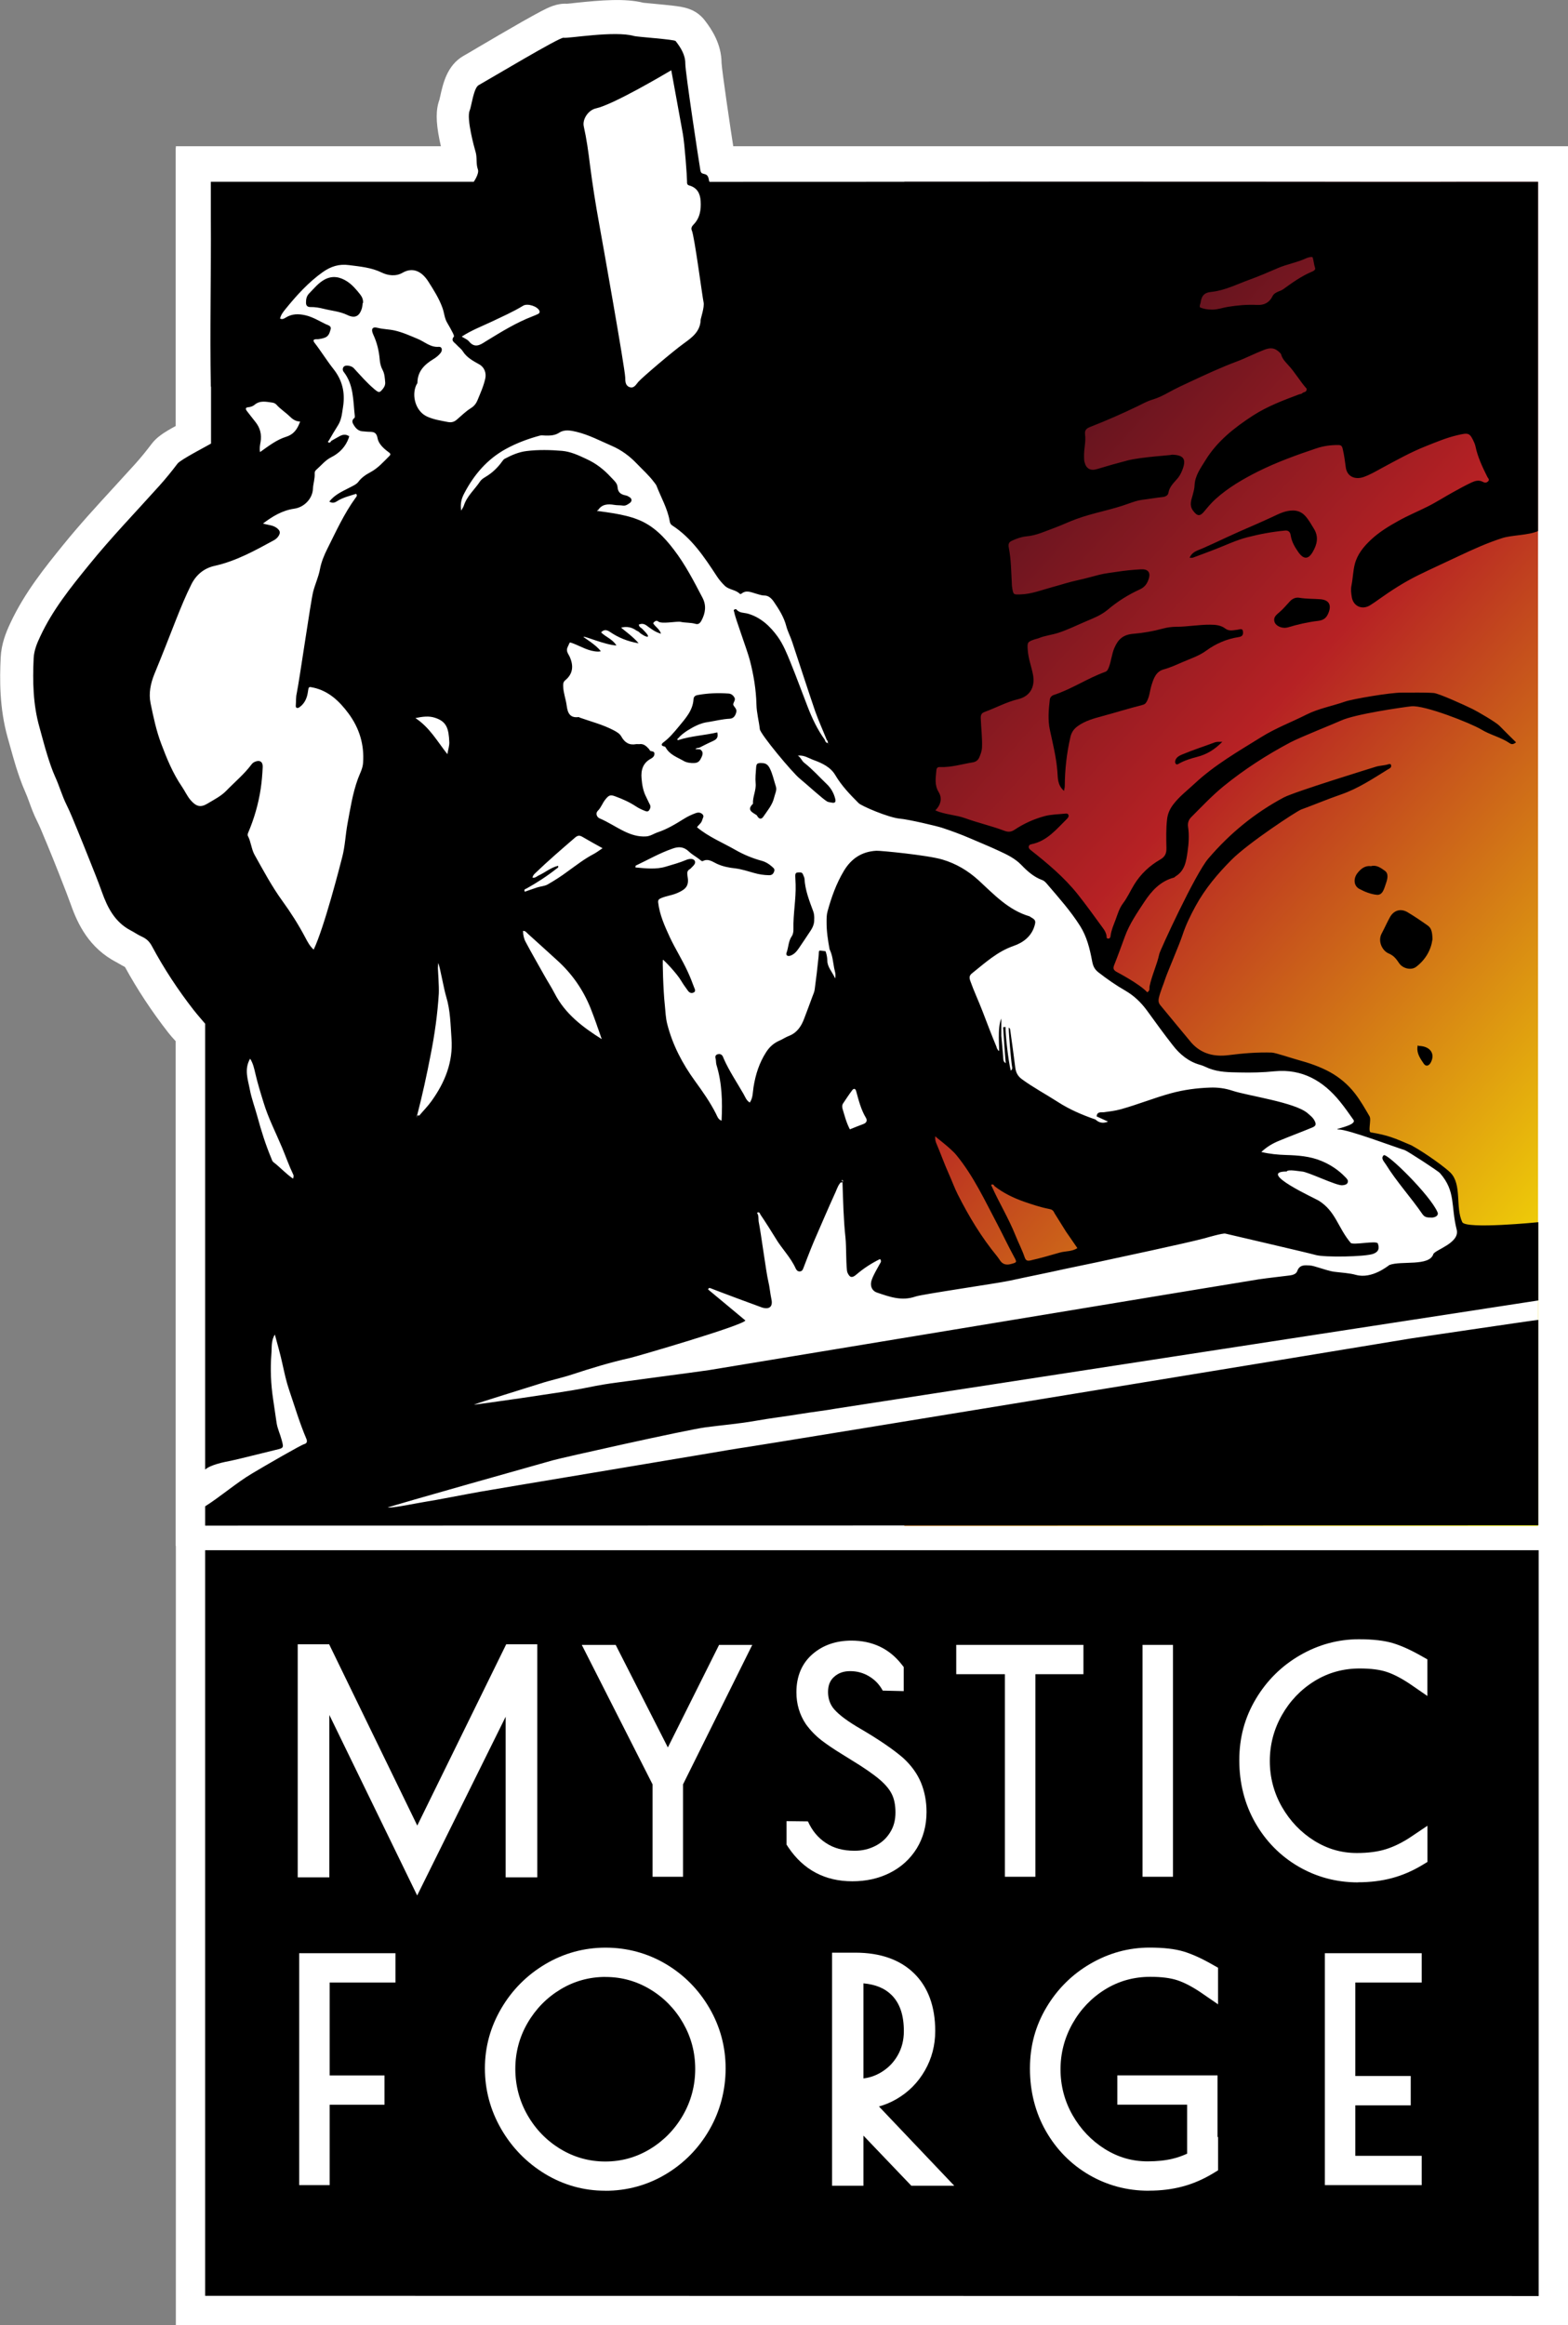 <svg width="201" height="298" viewBox="0 0 201 298" fill="none" xmlns="http://www.w3.org/2000/svg">
<rect x="0" y="0" width="201" height="298" fill="#808080" stroke="none"/>
<g clip-path="url(#clip0_426_610)">
<path d="M26.887 195.936V192.933C28.854 191.682 30.446 190.315 32.448 189.111C34.263 188.024 38.711 185.453 39.156 185.336C39.519 185.231 39.601 185.009 39.437 184.623C38.571 182.589 37.95 180.474 37.225 178.382C36.862 177.318 36.627 176.22 36.382 175.11C36.112 173.824 35.738 172.573 35.398 171.288C34.895 172.083 35.024 172.959 34.953 173.766C34.801 175.706 34.883 177.657 35.176 179.597C35.328 180.603 35.468 181.619 35.621 182.624M35.55 186.06C34.45 186.318 30.446 187.334 29.802 187.451C28.842 187.638 27.648 188.188 26.899 188.807V131.668C26.899 131.668 25.529 130.312 25.002 129.635C22.988 127.052 21.185 124.305 19.628 121.419C19.289 120.787 18.891 120.448 18.294 120.18C17.825 119.969 17.392 119.654 16.936 119.42C14.898 118.368 13.938 116.51 13.213 114.453C12.721 113.074 12.171 111.73 11.632 110.362C11.117 109.077 10.602 107.78 10.075 106.494C9.618 105.407 9.197 104.297 8.67 103.245C8.096 102.088 7.757 100.837 7.218 99.657C6.82 98.769 6.516 97.834 6.223 96.91C5.849 95.718 5.544 94.503 5.205 93.287C4.385 90.389 4.327 87.42 4.467 84.452C4.514 83.482 4.9 82.547 5.31 81.67C6.879 78.293 9.209 75.406 11.538 72.531C14.395 69.001 17.556 65.741 20.588 62.351C21.408 61.44 22.18 60.493 22.93 59.5C23.316 58.985 26.372 57.501 26.91 57.162V23.293H60.991C60.991 23.293 61.717 22.253 61.518 21.715C61.248 20.967 61.447 20.184 61.213 19.436C61.073 18.98 60.031 15.182 60.464 14.165C60.686 13.651 60.967 11.255 61.611 10.904C63.051 10.098 72.007 4.722 72.499 4.815C73.096 4.932 79.091 3.869 81.561 4.593C81.971 4.71 86.724 5.026 86.888 5.236C87.555 6.089 88.14 7.036 88.129 8.123C88.129 9.268 89.885 20.815 90.06 21.82C90.142 22.264 90.318 22.217 90.681 22.334C91.255 22.51 91.079 23.304 91.266 23.304" fill="white"/>
<path d="M22.52 198.157V133.433C22.157 133.048 21.806 132.65 21.549 132.311C19.465 129.635 17.603 126.818 16.023 123.931C15.73 123.78 15.473 123.628 15.25 123.499C15.121 123.417 14.993 123.347 14.922 123.312C11.422 121.501 9.958 118.415 9.08 115.926C8.717 114.921 8.319 113.892 7.898 112.829C7.781 112.548 7.675 112.268 7.57 111.987C7.008 110.573 6.516 109.334 6.036 108.189C5.943 107.967 5.849 107.745 5.755 107.523C5.416 106.693 5.1 105.921 4.749 105.22C4.315 104.355 4.011 103.526 3.742 102.778C3.566 102.298 3.402 101.854 3.227 101.469C2.723 100.335 2.348 99.19 2.044 98.243C1.775 97.378 1.541 96.513 1.307 95.683C1.189 95.286 1.084 94.9 0.979 94.515C-0.075 90.763 -0.052 87.058 0.089 84.253C0.171 82.535 0.756 81.063 1.33 79.847C3.156 75.932 5.79 72.683 8.12 69.808C10.193 67.249 12.417 64.829 14.571 62.48C15.473 61.487 16.409 60.47 17.322 59.465C18.048 58.658 18.751 57.794 19.43 56.894C20.062 56.064 20.905 55.468 22.532 54.591V18.969H56.566C56.484 18.63 56.414 18.267 56.332 17.893C55.863 15.556 55.863 14.048 56.332 12.774C56.355 12.681 56.379 12.517 56.414 12.412C56.788 10.706 57.303 8.357 59.446 7.141C59.739 6.978 60.488 6.545 61.343 6.031C62.911 5.108 65.065 3.845 66.892 2.805C67.934 2.209 68.742 1.777 69.35 1.449C70.299 0.959 71.352 0.409 72.687 0.479C72.933 0.468 73.401 0.409 73.799 0.363C77.031 0.024 80.145 -0.233 82.463 0.351C82.767 0.386 83.411 0.444 83.915 0.491C84.664 0.561 85.518 0.643 86.221 0.725C87.532 0.877 89.148 1.064 90.342 2.607C91.255 3.787 92.484 5.645 92.496 8.088C92.578 9.303 93.608 16.304 94.112 19.518C94.709 20.149 95.236 21.049 95.458 22.323C95.318 21.552 94.884 20.757 94.205 20.126C94.276 20.57 94.322 20.897 94.358 21.037C94.276 20.628 94.123 20.231 93.901 19.857C93.198 19.308 92.297 18.957 91.267 18.957V27.687C89.71 27.687 88.305 26.892 87.509 25.607C86.291 24.637 85.893 23.305 85.776 22.65C85.764 22.557 84.207 12.891 83.844 9.257C83.575 9.233 83.329 9.21 83.118 9.186C81.339 9.023 80.894 8.976 80.355 8.824C80.309 8.824 79.747 8.696 78.154 8.766C76.972 8.812 75.743 8.953 74.736 9.058C74.221 9.105 73.799 9.151 73.436 9.186C71.809 10.028 67.524 12.541 65.791 13.557C65.51 13.721 65.264 13.873 65.019 14.013C64.995 14.107 64.972 14.2 64.96 14.282C64.89 14.598 64.831 14.878 64.749 15.159C64.82 15.895 65.171 17.438 65.405 18.209C65.686 19.12 65.709 19.904 65.733 20.418V20.57C66.365 22.755 65.311 24.789 64.585 25.817L63.286 27.711H31.289V59.675L29.182 60.949C28.936 61.101 28.632 61.265 28.07 61.557C27.602 61.802 26.606 62.328 26.068 62.644C25.354 63.555 24.616 64.455 23.855 65.297C22.919 66.337 21.959 67.377 21.045 68.394C18.891 70.743 16.854 72.963 14.946 75.313C12.838 77.919 10.649 80.607 9.279 83.54C8.916 84.323 8.846 84.616 8.846 84.709C8.729 86.977 8.717 89.641 9.42 92.142C9.537 92.563 9.654 92.984 9.759 93.381C9.982 94.176 10.181 94.924 10.403 95.66C10.637 96.42 10.895 97.215 11.211 97.916C11.504 98.57 11.738 99.213 11.949 99.774C12.159 100.358 12.37 100.896 12.581 101.328C13.072 102.322 13.471 103.292 13.857 104.215C13.939 104.426 14.033 104.636 14.114 104.846C14.606 106.038 15.121 107.324 15.707 108.773C15.812 109.042 15.929 109.322 16.035 109.591C16.468 110.69 16.924 111.835 17.346 113.004C17.954 114.734 18.423 115.26 18.961 115.552C19.277 115.715 19.558 115.879 19.769 116.008C19.886 116.078 20.038 116.171 20.097 116.195C21.596 116.861 22.708 117.901 23.48 119.338C24.885 121.956 26.559 124.516 28.456 126.947C28.643 127.181 29.358 127.952 29.978 128.548L31.266 129.834V169.745C31.383 169.465 31.535 169.184 31.711 168.904L37.096 160.419L39.637 170.131C39.73 170.505 39.836 170.867 39.941 171.265C40.199 172.188 40.456 173.146 40.679 174.151V174.186C40.901 175.18 41.1 176.115 41.381 176.91C41.592 177.506 41.791 178.125 41.978 178.698C42.47 180.17 42.927 181.561 43.477 182.87C44.261 184.728 43.793 186.224 43.442 186.949C42.903 188.071 41.955 188.912 40.749 189.356C39.906 189.789 36.581 191.682 34.72 192.804C33.795 193.365 32.928 193.985 32.015 194.651C31.769 194.826 31.523 195.013 31.278 195.188V195.89H30.271C29.943 196.112 29.604 196.345 29.252 196.568L28.819 195.89H25.19L22.532 198.122L22.52 198.157Z" fill="white"/>
<path d="M201 18.742H22.542V298H201V18.742Z" fill="white"/>
<path d="M197.243 294.251L26.299 294.225V198.667H197.243V294.251Z" fill="black"/>
<path d="M53.477 242.918L42.218 219.782V240.595H38.164V210.724H39.357H41H42.192L53.49 233.956L64.891 210.724H66.219H67.688H68.874V240.595H64.82V220.007L53.477 242.918Z" fill="white"/>
<path d="M87.558 240.518H83.652V228.68L74.578 210.801H78.922L85.612 223.945L92.179 210.801H96.433L87.558 228.674V240.518Z" fill="white"/>
<path d="M109.251 241.097C105.752 241.097 103 239.637 101.06 236.754L100.822 236.394V233.39L103.567 233.422C104.108 234.618 104.862 235.532 105.881 236.195C106.893 236.864 108.091 237.185 109.548 237.185C110.528 237.185 111.404 236.98 112.229 236.555C113.028 236.143 113.64 235.583 114.104 234.831C114.568 234.097 114.788 233.261 114.788 232.277C114.788 231.363 114.639 230.591 114.343 229.973C114.046 229.343 113.524 228.719 112.803 228.095C111.978 227.387 110.74 226.531 109.123 225.547L107.962 224.826C106.88 224.164 105.977 223.552 105.281 223.012C104.521 222.42 103.857 221.725 103.296 220.947C102.491 219.737 102.091 218.38 102.091 216.874C102.091 214.815 102.794 213.162 104.173 211.972C105.494 210.833 107.17 210.254 109.148 210.254C111.81 210.254 113.963 211.264 115.535 213.246L115.845 213.638V216.726L113.157 216.662C112.725 215.871 112.152 215.272 111.404 214.828C110.663 214.384 109.87 214.166 108.968 214.166C108.13 214.166 107.453 214.41 106.905 214.912C106.39 215.382 106.145 215.993 106.145 216.842C106.145 217.691 106.403 218.444 106.931 219.055C107.582 219.802 108.749 220.664 110.399 221.609C112.687 222.954 114.498 224.189 115.78 225.296C116.824 226.255 117.585 227.31 118.062 228.461C118.526 229.594 118.771 230.855 118.771 232.212C118.771 233.962 118.345 235.532 117.514 236.89C116.676 238.241 115.509 239.302 114.053 240.029C112.596 240.756 111.017 241.097 109.264 241.097H109.251Z" fill="white"/>
<path d="M132.724 240.518H128.818V214.558H122.579V210.801H138.885V214.558H132.724V240.518Z" fill="white"/>
<path d="M150.363 210.801H146.458V240.518H150.363V210.801Z" fill="white"/>
<path d="M174.074 241.239C171.315 241.239 168.744 240.55 166.43 239.199C164.117 237.848 162.254 235.957 160.901 233.582C159.554 231.215 158.864 228.526 158.864 225.585C158.864 222.645 159.579 220.091 160.984 217.73C162.383 215.381 164.284 213.496 166.63 212.139C168.982 210.775 171.522 210.08 174.183 210.08C176.02 210.08 177.451 210.247 178.585 210.588C179.681 210.923 180.893 211.476 182.291 212.274L182.974 212.66V217.35L180.854 215.89C179.739 215.131 178.708 214.584 177.786 214.275C176.884 213.972 175.711 213.825 174.299 213.825C172.186 213.825 170.239 214.365 168.506 215.439C166.753 216.52 165.348 217.994 164.316 219.814C163.292 221.629 162.776 223.604 162.776 225.688C162.776 227.773 163.298 229.767 164.329 231.569C165.367 233.377 166.759 234.831 168.467 235.899C170.175 236.96 171.966 237.475 173.939 237.475C175.382 237.475 176.639 237.308 177.677 236.979C178.721 236.651 179.797 236.117 180.867 235.403L182.981 233.981V238.62L182.33 239.013C181.073 239.772 179.758 240.338 178.424 240.692C177.097 241.046 175.646 241.226 174.087 241.226L174.074 241.239Z" fill="white"/>
<path d="M42.257 280.034H38.351V250.316H50.693V254.074H42.257V265.983H49.288V269.733H42.257V280.034Z" fill="white"/>
<path d="M77.62 253.354C75.551 253.354 73.611 253.888 71.858 254.943C70.099 256.005 68.668 257.459 67.624 259.266C66.58 261.061 66.058 263.043 66.058 265.147C66.058 267.251 66.586 269.271 67.63 271.085C68.674 272.9 70.099 274.36 71.865 275.422C73.611 276.477 75.538 277.011 77.588 277.011C79.637 277.011 81.538 276.49 83.311 275.422C85.07 274.36 86.501 272.9 87.545 271.085C88.589 269.271 89.118 267.276 89.118 265.147C89.118 263.017 88.596 261.068 87.564 259.266C86.533 257.465 85.115 256.011 83.349 254.949C81.603 253.894 79.676 253.36 77.626 253.36L77.62 253.354ZM77.581 280.755C74.816 280.755 72.213 280.022 69.841 278.581C67.495 277.146 65.607 275.209 64.234 272.822C62.855 270.429 62.159 267.823 62.159 265.076C62.159 262.329 62.868 259.762 64.26 257.388C65.645 255.027 67.54 253.122 69.899 251.72C72.264 250.317 74.868 249.603 77.626 249.603C80.385 249.603 83.008 250.311 85.354 251.7C87.687 253.084 89.569 254.988 90.942 257.356C92.321 259.723 93.017 262.323 93.017 265.076C93.017 267.83 92.321 270.545 90.942 272.932C89.569 275.319 87.687 277.242 85.335 278.645C82.982 280.047 80.372 280.762 77.588 280.762L77.581 280.755Z" fill="white"/>
<path d="M110.682 254.19V266.363C111.482 266.266 112.223 266.015 112.919 265.597C113.84 265.05 114.549 264.33 115.078 263.403C115.606 262.47 115.864 261.46 115.864 260.308C115.864 258.256 115.355 256.751 114.311 255.695C113.441 254.82 112.249 254.319 110.682 254.177V254.19ZM122.322 280.118H116.824L110.682 273.691V280.118H106.661V250.246H109.645C112.835 250.246 115.361 251.134 117.16 252.884C118.964 254.64 119.886 257.137 119.886 260.283C119.886 262.116 119.441 263.815 118.558 265.352C117.682 266.884 116.464 268.113 114.949 268.994C114.227 269.419 113.467 269.734 112.674 269.959L122.328 280.118H122.322Z" fill="white"/>
<path d="M147.238 280.755C144.479 280.755 141.908 280.066 139.594 278.715C137.28 277.364 135.418 275.473 134.064 273.099C132.717 270.731 132.028 268.042 132.028 265.101C132.028 262.161 132.743 259.607 134.148 257.246C135.547 254.898 137.448 253.012 139.794 251.655C142.146 250.291 144.686 249.596 147.347 249.596C149.184 249.596 150.615 249.763 151.749 250.104C152.832 250.433 154.076 250.999 155.455 251.79L156.138 252.176V256.866L154.018 255.406C152.903 254.647 151.872 254.1 150.95 253.791C150.048 253.489 148.875 253.341 147.463 253.341C145.349 253.341 143.403 253.881 141.669 254.955C139.916 256.036 138.511 257.51 137.487 259.33C136.462 261.145 135.946 263.12 135.946 265.204C135.946 267.289 136.468 269.283 137.5 271.085C138.537 272.893 139.929 274.347 141.637 275.415C143.345 276.476 145.13 276.991 147.109 276.991C148.301 276.991 149.365 276.882 150.28 276.663C150.931 276.508 151.562 276.29 152.175 276.007V269.727H143.229V265.976H156.074V273.89L156.145 273.851V278.136L155.494 278.535C154.237 279.294 152.922 279.86 151.588 280.214C150.26 280.568 148.81 280.748 147.251 280.748L147.238 280.755Z" fill="white"/>
<path d="M182.246 280.034H169.833V250.316H182.246V254.074H173.732V266.053H180.841V269.811H173.732V276.283H182.246V280.034Z" fill="white"/>
<path d="M197.161 23.293H115.922V195.562H197.161V23.293Z" fill="url(#paint0_linear_426_610)"/>
<path d="M130.873 162.066L127.255 162.522L118.404 160.968L116.004 144.956L115.478 143.238C115.478 143.238 123.86 143.834 125.218 144.15C126.576 144.477 138.764 149.725 138.764 149.725L142.44 159.542L130.873 162.09V162.066ZM187.432 158.046L185.477 150.368L180.559 146.78L174.39 144.851L174.998 142.818L169.952 137.512L154.85 135.899L144.863 127.133L140.918 121.956L138.67 116.603L129.819 107.662L111.79 100.814L95.903 61.521C95.903 61.521 92.273 30.048 91.945 28.774C91.618 27.5 89.569 22.883 89.569 22.883L86.197 6.264L66.821 11.208L67.489 28.774L38.115 30.211L27.227 50.22V57.396L12.3 84.031L31.968 124.434L27.953 154.4L27.215 159.881V193.844H71.82L187.467 188.164L197.137 179.995V164.03L187.42 158.069L187.432 158.046Z" fill="white"/>
<path d="M150.355 58.307L150.214 58.529C150.167 58.447 150.12 58.377 150.073 58.307H150.367H150.355Z" fill="black"/>
<path d="M181.918 134.04C181.836 134.087 181.766 134.146 181.695 134.192C181.683 134.005 181.742 133.947 181.918 134.04Z" fill="black"/>
<path d="M76.937 131.539C78.084 132.428 79.372 133.047 80.753 133.538C81.795 133.9 82.826 134.239 83.891 134.45C84.301 134.531 84.465 134.637 84.629 135.011C84.991 135.84 85.577 136.553 86.08 137.29C86.572 138.014 87.064 138.727 87.555 139.428C86.853 139.896 86.033 139.791 85.308 140.001C84.055 140.363 82.826 140.726 81.561 141.006C81.128 141.1 80.941 141.029 80.788 140.585C80.461 139.615 79.981 138.715 79.606 137.769C78.728 135.607 77.522 133.62 76.574 131.504H76.937H76.925L76.937 131.539Z" fill="black"/>
<path d="M59.001 65.928C59.013 65.846 59.001 65.928 58.989 66.021V66.196C59.095 66.15 59.013 66.079 59.013 66.009C59.013 65.928 59.001 65.834 59.013 65.916L59.001 65.928Z" fill="black"/>
<path d="M53.487 142.958C53.604 142.958 53.71 142.958 53.816 142.946C53.757 143.11 53.698 143.32 53.475 143.274C53.369 143.25 53.393 143.075 53.475 142.97L53.487 142.958Z" fill="black"/>
<path d="M106.124 95.192C106.277 95.309 106.218 95.484 106.241 95.648C106.159 95.531 106.089 95.414 106.006 95.286C106.042 95.251 106.077 95.216 106.124 95.181V95.192Z" fill="black"/>
<path d="M107.938 151.536L107.856 151.571L107.809 151.501C107.786 151.408 107.809 151.267 107.891 151.279C108.056 151.302 107.985 151.431 107.938 151.536Z" fill="black"/>
<path d="M128.859 136.331C128.941 136.331 129.012 136.354 128.988 136.46C128.988 136.471 128.941 136.506 128.918 136.495C128.824 136.46 128.824 136.389 128.871 136.319H128.859V136.331Z" fill="black"/>
<path d="M119.915 145.657C119.845 145.704 119.798 145.692 119.786 145.634C119.786 145.611 119.833 145.576 119.856 145.541C119.868 145.587 119.88 145.634 119.903 145.692H119.915V145.669V145.657Z" fill="black"/>
<path d="M76.633 65.472L76.68 65.518L76.656 65.577C76.586 65.6 76.503 65.647 76.503 65.53C76.503 65.518 76.586 65.495 76.633 65.472Z" fill="black"/>
<path d="M106.252 95.648L106.275 95.659L106.252 95.648Z" fill="black"/>
<path d="M183.498 156.036C183.041 156.036 182.655 156.048 182.351 155.615C180.864 153.442 179.037 151.466 177.656 149.234C177.434 148.872 176.954 148.451 177.375 148.054C177.761 147.691 183.334 153.161 184.271 155.347C184.458 155.767 184.013 156.036 183.486 156.048" fill="black"/>
<path d="M58.942 65.869V65.963C58.942 66.021 59.024 66.103 58.919 66.15V65.974C58.919 65.892 58.942 65.799 58.93 65.881L58.942 65.869ZM57.35 96.642C57.444 96.069 57.607 95.601 57.596 95.146C57.526 93.346 57.245 92.469 55.769 91.99C54.997 91.733 54.212 91.826 53.252 92.025C55.09 93.241 56.039 94.994 57.35 96.653M108.91 144.746C109.554 144.489 110.115 144.255 110.689 144.045C111.087 143.893 111.193 143.601 111.017 143.285C110.373 142.222 110.08 141.041 109.753 139.849C109.635 139.405 109.378 139.522 109.226 139.744C108.816 140.282 108.453 140.854 108.078 141.404C107.914 141.649 107.95 141.93 108.02 142.152C108.277 142.993 108.488 143.87 108.945 144.734H108.933L108.91 144.746ZM59.188 43.138C59.539 43.36 59.914 43.5 60.124 43.757C60.827 44.622 61.506 44.248 62.197 43.792C62.279 43.745 62.361 43.687 62.443 43.64C64.316 42.495 66.189 41.338 68.261 40.543C68.507 40.45 68.741 40.344 68.975 40.239C69.128 40.157 69.221 40.029 69.151 39.842C68.928 39.269 67.629 38.837 67.067 39.176C65.767 39.97 64.374 40.578 63.005 41.233C61.74 41.829 60.417 42.331 59.188 43.138ZM37.564 151.046C37.634 150.824 37.67 150.672 37.588 150.52C37.049 149.398 36.639 148.217 36.159 147.072C35.352 145.144 34.392 143.297 33.783 141.287C33.396 140.036 33.01 138.786 32.717 137.512C32.577 136.904 32.436 136.261 32.062 135.677C31.266 137.044 31.792 138.377 32.027 139.639C32.249 140.808 32.682 141.941 32.998 143.11C33.49 144.933 34.064 146.745 34.801 148.498C34.871 148.661 34.883 148.813 35.071 148.954C35.913 149.596 36.616 150.391 37.553 151.046H37.564ZM33.326 57.945C34.45 57.139 35.469 56.356 36.663 55.982C37.693 55.654 38.126 54.977 38.477 54.018C37.869 54.018 37.471 53.691 37.096 53.329C36.569 52.815 35.925 52.417 35.433 51.856C35.316 51.728 35.106 51.622 34.93 51.599C34.134 51.494 33.326 51.272 32.6 51.903C32.389 52.078 32.097 52.16 31.792 52.195C31.453 52.218 31.465 52.429 31.64 52.663C32.003 53.118 32.343 53.586 32.717 54.042C33.349 54.813 33.572 55.69 33.396 56.671C33.326 57.045 33.244 57.443 33.338 57.957L33.326 57.945ZM77.135 133.164C76.667 131.82 76.211 130.476 75.684 129.155C74.724 126.795 73.319 124.796 71.457 123.101C70.193 121.944 68.917 120.799 67.641 119.642C67.477 119.49 67.348 119.28 67.044 119.303C67.055 119.782 67.149 120.273 67.36 120.671C68.132 122.131 68.964 123.557 69.772 125.006C70.193 125.766 70.673 126.491 71.083 127.285C72.429 129.927 74.689 131.633 77.147 133.176L77.135 133.164ZM153.819 39.386C154.311 39.608 154.85 39.678 155.412 39.678C156.102 39.678 156.735 39.433 157.379 39.328C158.631 39.129 159.884 39.012 161.148 39.082C162.038 39.129 162.717 38.79 163.115 37.972C163.291 37.609 163.607 37.481 163.923 37.341C164.134 37.259 164.321 37.189 164.52 37.048C165.644 36.23 166.78 35.424 168.067 34.863C168.348 34.746 168.688 34.606 168.571 34.302C168.419 33.87 168.407 33.414 168.267 32.981C168.267 32.946 168.091 32.923 168.009 32.935C167.822 32.97 167.623 33.016 167.459 33.087C166.276 33.648 164.977 33.846 163.771 34.372C162.588 34.886 161.394 35.401 160.165 35.845C158.549 36.429 156.992 37.236 155.271 37.411C154.288 37.504 154.019 37.995 153.901 38.79C153.878 38.977 153.738 39.152 153.819 39.374V39.386ZM86.08 8.987C84.839 9.712 78.599 13.405 76.374 13.896C75.403 14.118 74.642 15.287 74.829 16.175C75.192 17.8 75.426 19.459 75.625 21.119C75.953 23.667 76.351 26.191 76.808 28.692C77.206 30.866 80.097 47.135 80.144 48.35C80.156 48.841 80.144 49.39 80.671 49.601C81.257 49.834 81.526 49.285 81.83 48.934C82.322 48.373 86.197 45.066 87.672 44.002C88.691 43.266 89.78 42.483 89.815 40.987C89.815 40.835 90.33 39.328 90.189 38.731C90.037 38.065 89.019 30.235 88.679 29.522C88.562 29.265 88.679 29.019 88.866 28.821C89.721 27.968 89.885 26.916 89.815 25.77C89.756 24.789 89.358 24.052 88.363 23.772C88.047 23.69 88.07 23.468 88.07 23.246C88.07 22.603 87.778 18.536 87.532 17.145C87.239 15.486 86.244 10.086 86.045 8.987H86.057H86.08ZM44.764 55.842L44.718 56.087C44.319 57.244 43.523 58.062 42.458 58.6C41.685 58.985 41.182 59.652 40.561 60.189C40.409 60.318 40.316 60.481 40.339 60.692C40.374 61.346 40.152 61.966 40.116 62.62C40.07 63.906 38.992 65.016 37.716 65.191C36.194 65.413 34.942 66.161 33.712 67.096C34.356 67.295 35 67.283 35.515 67.692C35.89 67.996 35.972 68.253 35.726 68.662C35.574 68.919 35.352 69.106 35.094 69.247C32.67 70.567 30.247 71.912 27.508 72.519C26.196 72.811 25.178 73.618 24.546 74.857C23.808 76.329 23.187 77.849 22.579 79.38C21.665 81.717 20.752 84.055 19.792 86.38C19.3 87.596 19.043 88.846 19.3 90.12C19.663 91.885 20.038 93.673 20.682 95.356C21.384 97.226 22.157 99.108 23.305 100.791C23.691 101.352 23.972 101.994 24.405 102.509C25.143 103.385 25.728 103.514 26.594 102.988C27.425 102.485 28.327 102.041 28.994 101.352C30.071 100.241 31.289 99.236 32.226 97.986C32.343 97.822 32.495 97.705 32.682 97.623C33.303 97.366 33.701 97.623 33.677 98.29C33.63 99.225 33.56 100.159 33.42 101.083C33.127 103.035 32.577 104.928 31.804 106.739C31.757 106.856 31.722 107.02 31.769 107.113C32.179 107.885 32.226 108.831 32.635 109.556C33.759 111.554 34.836 113.588 36.194 115.458C37.283 116.954 38.267 118.508 39.133 120.145C39.426 120.706 39.73 121.278 40.21 121.699C41.568 118.859 43.617 110.83 43.874 109.825C44.237 108.422 44.284 106.985 44.542 105.582C44.905 103.642 45.197 101.69 45.877 99.82C46.122 99.143 46.497 98.512 46.544 97.752C46.708 95.414 46.064 93.311 44.671 91.429C43.512 89.875 42.165 88.566 40.175 88.122C39.578 87.993 39.566 87.993 39.484 88.577C39.379 89.407 39.086 90.144 38.372 90.646C38.138 90.81 37.88 90.74 37.915 90.424C37.962 89.91 37.915 89.384 38.032 88.881C38.407 87.046 39.812 77.171 40.14 75.85C40.386 74.868 40.842 73.922 41.018 72.928C41.194 72.005 41.556 71.14 41.955 70.345C43.067 68.125 44.097 65.846 45.572 63.812C45.678 63.672 45.841 63.52 45.654 63.286C44.811 63.555 43.945 63.754 43.184 64.245C42.856 64.455 42.587 64.502 42.212 64.28C42.914 63.38 43.874 62.982 44.764 62.515C45.186 62.293 45.666 62.094 45.912 61.779C46.345 61.194 46.895 60.832 47.504 60.505C48.441 60.002 49.131 59.219 49.869 58.483C50.08 58.273 50.138 58.179 49.798 57.934C49.19 57.489 48.534 56.893 48.405 56.181C48.265 55.397 47.902 55.339 47.316 55.339C47.059 55.339 46.801 55.292 46.544 55.281C46.052 55.269 45.701 55 45.443 54.614C45.209 54.264 44.975 53.913 45.443 53.551C45.49 53.504 45.49 53.364 45.478 53.27C45.256 51.33 45.361 49.32 44.05 47.649C43.91 47.474 43.874 47.146 44.12 46.948C44.378 46.749 45.08 46.889 45.338 47.17C46.193 48.093 47.012 49.051 47.984 49.869C48.569 50.36 48.651 50.372 49.096 49.811C49.283 49.577 49.401 49.32 49.377 49.005C49.33 48.455 49.307 47.894 49.038 47.403C48.815 46.983 48.71 46.527 48.675 46.071C48.581 44.961 48.323 43.897 47.855 42.892C47.527 42.191 47.703 41.829 48.417 42.016C49.143 42.203 49.869 42.191 50.583 42.355C51.613 42.588 52.562 43.021 53.545 43.43C54.435 43.792 55.172 44.54 56.249 44.447C56.647 44.411 56.764 44.867 56.483 45.23C56.226 45.557 55.875 45.837 55.535 46.036C54.388 46.737 53.533 47.59 53.51 49.04C53.51 49.156 53.393 49.262 53.346 49.379C52.749 50.722 53.276 52.733 54.774 53.399C55.641 53.785 56.542 53.913 57.432 54.088C57.888 54.17 58.24 54.065 58.579 53.761C59.153 53.27 59.703 52.721 60.335 52.324C60.768 52.055 61.026 51.739 61.213 51.283C61.588 50.372 61.998 49.472 62.209 48.502C62.361 47.789 62.091 47.053 61.424 46.69C60.628 46.246 59.832 45.826 59.317 45.008C59.106 44.68 58.767 44.458 58.509 44.166C58.251 43.874 57.748 43.675 58.181 43.138C58.228 43.067 58.134 42.845 58.064 42.705C57.842 42.273 57.607 41.829 57.35 41.408C56.964 40.788 56.952 40.064 56.706 39.421C56.273 38.229 55.582 37.142 54.903 36.078C54.095 34.804 52.936 34.185 51.602 34.956C50.735 35.459 49.728 35.307 48.967 34.945C47.609 34.279 46.181 34.162 44.741 33.975C43.453 33.799 42.399 34.15 41.369 34.875C39.531 36.184 38.032 37.843 36.616 39.585C36.323 39.947 36.007 40.333 35.902 40.824C36.194 40.975 36.429 40.824 36.639 40.695C37.435 40.204 38.255 40.204 39.145 40.403C40.105 40.625 40.913 41.139 41.767 41.548C42.025 41.665 42.505 41.77 42.388 42.179C42.271 42.577 42.177 43.056 41.685 43.254C41.404 43.371 41.123 43.418 40.842 43.465C40.62 43.5 40.386 43.406 40.187 43.593C40.21 43.675 40.21 43.792 40.269 43.862C41.135 44.972 41.873 46.188 42.751 47.298C43.898 48.747 44.249 50.325 43.98 52.102C43.945 52.359 43.898 52.604 43.863 52.873C43.781 53.469 43.629 54.042 43.289 54.568C42.891 55.187 42.517 55.842 42.142 56.484C42.06 56.531 42.001 56.648 42.095 56.695C42.282 56.788 42.388 56.648 42.458 56.508C42.821 56.309 43.172 56.087 43.535 55.9C43.921 55.69 44.319 55.62 44.718 55.888V55.865L44.764 55.842ZM135.181 155.487C135.017 155.113 134.853 154.996 134.444 154.926C133.367 154.715 132.336 154.365 131.306 154.014C129.913 153.523 128.648 152.916 127.489 152.016C127.419 151.864 127.302 151.758 127.126 151.805C127.033 151.829 127.056 151.945 127.126 152.027C128.075 154.143 129.292 156.13 130.159 158.292C130.533 159.238 131.013 160.138 131.341 161.108C131.493 161.552 131.681 161.623 132.114 161.529C133.378 161.237 134.619 160.886 135.86 160.524C136.598 160.314 137.406 160.419 138.108 159.951C137.616 159.238 137.125 158.525 136.633 157.812M119.88 145.623C119.88 145.903 119.88 146.16 119.997 146.452C120.57 147.785 121.05 149.164 121.647 150.485C122.034 151.338 122.35 152.238 122.771 153.067C124.188 155.872 125.803 158.56 127.817 161.003C127.958 161.178 128.075 161.365 128.215 161.564C128.52 162.008 128.965 162.16 129.573 161.997C130.381 161.786 130.381 161.774 129.983 161.05C129.245 159.694 128.59 158.303 127.876 156.936C126.26 153.886 124.808 150.73 122.596 148.03C121.823 147.084 119.833 145.658 119.903 145.623M53.803 142.9C54.306 142.304 54.856 141.754 55.313 141.111C57.034 138.716 58.099 136.098 57.877 133.094C57.748 131.294 57.736 129.506 57.198 127.73C56.893 126.736 56.401 123.896 56.179 123.405C56.156 123.756 56.132 123.908 56.132 124.071C56.132 124.258 56.296 126.444 56.249 127.344C56.085 129.974 55.722 132.568 55.207 135.163C54.704 137.769 54.142 140.352 53.475 142.923C53.393 143.028 53.369 143.203 53.475 143.227C53.697 143.274 53.744 143.075 53.814 142.9H53.803ZM71.551 110.982C71.61 111.204 71.434 111.251 71.317 111.344C70.099 112.302 68.8 113.144 67.453 113.892C67.278 113.915 67.196 114.032 67.231 114.196C67.254 114.289 67.36 114.278 67.442 114.219C67.933 114.056 68.413 113.869 68.905 113.717C69.327 113.588 69.807 113.565 70.193 113.354C71.094 112.84 71.961 112.279 72.792 111.66C73.869 110.888 74.911 110.07 76.094 109.451C76.468 109.252 76.808 108.995 77.241 108.703C76.316 108.189 75.496 107.744 74.689 107.265C74.337 107.055 74.091 107.032 73.752 107.312C72.019 108.808 70.275 110.304 68.624 111.893C68.448 112.057 68.296 112.221 68.261 112.478C68.648 112.536 68.823 112.291 69.046 112.197C69.889 111.812 70.603 111.18 71.539 110.958L71.551 110.982ZM106.24 95.613H106.264H106.229C106.217 95.461 106.264 95.286 106.112 95.157C106.112 95.04 106.112 94.912 105.983 94.83C105.491 93.603 104.941 92.399 104.496 91.149C103.489 88.203 102.541 85.247 101.557 82.29C101.335 81.6 100.984 80.957 100.796 80.256C100.492 79.076 99.848 78.071 99.169 77.077C98.876 76.668 98.502 76.317 97.987 76.317C97.588 76.317 97.249 76.166 96.886 76.072C96.289 75.909 95.668 75.581 95.06 76.072C94.978 76.142 94.872 76.142 94.802 76.072C94.275 75.558 93.444 75.593 92.906 75.067C92.507 74.681 92.156 74.261 91.864 73.805C90.271 71.374 88.667 68.955 86.162 67.33C85.939 67.19 85.869 66.956 85.846 66.769C85.565 65.156 84.734 63.754 84.16 62.258C84.09 62.083 83.938 61.931 83.832 61.779C83.188 60.914 82.38 60.201 81.631 59.418C80.706 58.448 79.664 57.676 78.423 57.139C76.936 56.496 75.496 55.725 73.892 55.339C73.178 55.164 72.359 55.023 71.738 55.421C71.141 55.818 70.556 55.83 69.912 55.818C69.689 55.818 69.444 55.771 69.233 55.818C67.711 56.227 66.236 56.776 64.866 57.525C62.466 58.834 60.757 60.832 59.504 63.239C59.176 63.859 58.977 64.525 59.118 65.437C59.282 65.145 59.399 64.981 59.457 64.806C59.855 63.567 60.85 62.737 61.541 61.697C61.705 61.451 61.974 61.276 62.267 61.101C63.11 60.598 63.812 59.92 64.386 59.114C64.48 58.985 64.562 58.868 64.714 58.787C65.592 58.319 66.517 57.922 67.5 57.805C69.01 57.618 70.544 57.653 72.066 57.782C73.178 57.887 74.15 58.343 75.169 58.822C76.421 59.394 77.416 60.178 78.306 61.148C78.634 61.51 79.126 61.884 79.161 62.41C79.208 63.146 79.629 63.38 80.238 63.497C80.39 63.52 80.531 63.614 80.671 63.695C81.011 63.882 81.058 64.233 80.73 64.467C80.472 64.642 80.215 64.841 79.863 64.794C79.477 64.736 79.091 64.771 78.716 64.7C77.932 64.572 77.159 64.595 76.656 65.39C76.609 65.402 76.515 65.437 76.527 65.448C76.538 65.565 76.62 65.53 76.679 65.495C77.346 65.589 78.014 65.671 78.681 65.787C79.746 65.974 80.8 66.196 81.819 66.606C83.762 67.377 85.155 68.826 86.396 70.462C87.848 72.356 88.937 74.471 90.037 76.575C90.576 77.58 90.435 78.561 89.92 79.531C89.733 79.871 89.522 80.057 89.159 79.952C88.527 79.765 87.871 79.835 87.251 79.695C86.736 79.59 84.804 80.022 84.359 79.637C84.148 79.45 83.879 79.637 83.727 79.87C83.984 80.326 84.523 80.572 84.734 81.215C83.949 80.992 83.422 80.56 82.896 80.174C82.544 79.917 82.24 79.894 81.889 80.046C81.936 80.408 82.205 80.443 82.345 80.607C82.462 80.735 83.177 81.413 83.059 81.565C82.919 81.74 82.1 81.203 81.959 81.039C81.842 80.899 81.69 80.887 81.561 80.794C80.976 80.373 80.332 80.256 79.629 80.431C79.524 80.42 81.175 81.577 81.865 82.442C80.414 82.196 79.266 81.705 78.224 81.004C77.791 80.712 77.452 80.63 77.053 81.039C77.627 81.635 78.505 81.881 79.02 82.722C77.569 82.652 74.934 81.483 74.794 81.612C74.747 81.659 76.457 82.652 77.018 83.47C76.831 83.482 76.737 83.517 76.644 83.505C75.485 83.482 74.513 82.862 73.483 82.465C72.897 82.243 73.085 82.313 72.804 82.839C72.488 83.435 72.839 83.751 73.014 84.136C73.541 85.293 73.483 86.334 72.453 87.187C72.183 87.409 72.183 87.677 72.195 87.97C72.218 88.811 72.534 89.594 72.64 90.412C72.757 91.336 73.038 92.049 74.174 91.897C74.22 91.897 74.291 91.955 74.349 91.978C75.777 92.481 77.253 92.855 78.622 93.568C79.044 93.79 79.43 94 79.653 94.398C80.074 95.157 80.659 95.531 81.537 95.368C81.655 95.344 81.795 95.379 81.936 95.368C82.498 95.274 82.861 95.625 83.188 95.987C83.27 96.069 83.282 96.221 83.434 96.256C83.645 96.303 83.914 96.303 83.891 96.63C83.879 96.922 83.668 97.109 83.446 97.226C82.404 97.775 82.146 98.71 82.24 99.762C82.31 100.569 82.439 101.387 82.837 102.146C83.001 102.462 83.13 102.789 83.305 103.105C83.434 103.35 83.376 103.607 83.212 103.841C83.024 104.098 82.778 103.958 82.591 103.888C82.216 103.736 81.842 103.56 81.514 103.338C80.683 102.789 79.781 102.392 78.856 102.053C78.213 101.807 78.013 101.936 77.58 102.485C77.217 102.941 77.053 103.502 76.62 103.923C76.328 104.215 76.48 104.717 76.866 104.881C77.967 105.349 78.962 106.026 80.027 106.541C80.894 106.961 81.795 107.254 82.802 107.195C83.387 107.16 83.809 106.833 84.3 106.669C85.53 106.26 86.619 105.594 87.707 104.916C88.176 104.624 88.679 104.39 89.194 104.203C89.534 104.086 89.838 104.121 90.072 104.379C90.295 104.624 90.072 104.846 90.014 105.091C89.92 105.489 89.569 105.688 89.346 106.015C90.845 107.265 92.648 107.99 94.299 108.937C95.317 109.521 96.476 110 97.635 110.316C98.15 110.456 98.549 110.701 98.947 111.052C99.192 111.274 99.368 111.379 99.216 111.741C99.087 112.069 98.876 112.174 98.549 112.162C97.916 112.151 97.296 112.057 96.687 111.882C95.879 111.66 95.095 111.391 94.24 111.286C93.467 111.204 92.66 111.052 91.899 110.701C91.383 110.468 90.81 109.988 90.119 110.339C89.967 110.421 89.838 110.269 89.709 110.164C89.253 109.801 88.726 109.533 88.304 109.124C87.66 108.516 87.017 108.457 86.197 108.761C84.546 109.334 83.048 110.199 81.491 110.935C81.467 110.947 81.479 111.04 81.456 111.169C82.778 111.286 84.101 111.461 85.401 111.052C86.256 110.795 87.122 110.561 87.953 110.21C88.281 110.07 88.831 109.965 89.042 110.292C89.276 110.643 88.855 110.97 88.597 111.239C88.55 111.286 88.515 111.344 88.457 111.367C88.094 111.566 88.059 111.823 88.129 112.244C88.351 113.471 88 113.939 86.806 114.453C86.138 114.745 85.401 114.815 84.734 115.107C84.464 115.224 84.336 115.329 84.371 115.668C84.558 117.258 85.214 118.695 85.869 120.121C86.572 121.617 87.462 123.008 88.152 124.516C88.457 125.17 88.726 125.848 88.972 126.526C89.054 126.736 89.253 127.052 88.901 127.204C88.597 127.344 88.34 127.204 88.152 126.923C87.871 126.526 87.579 126.14 87.333 125.719C86.759 124.726 85.05 122.973 84.98 122.996C84.909 123.031 85.015 126.958 85.225 128.828C85.307 129.635 85.331 130.453 85.53 131.224C86.209 133.912 87.485 136.331 89.1 138.552C90.084 139.908 91.032 141.252 91.781 142.736C91.934 143.028 92.039 143.461 92.496 143.624C92.624 141.158 92.554 138.786 91.84 136.46C91.758 136.168 91.805 135.899 91.723 135.618C91.641 135.361 91.77 135.163 92.016 135.104C92.25 135.046 92.472 135.104 92.613 135.315C92.683 135.42 92.73 135.537 92.765 135.654C93.467 137.243 94.439 138.681 95.305 140.188C95.528 140.574 95.657 141.018 96.113 141.298C96.535 140.691 96.488 139.966 96.593 139.323C96.851 137.699 97.331 136.203 98.221 134.824C98.666 134.134 99.228 133.655 99.965 133.339C100.363 133.164 100.714 132.919 101.112 132.767C102.154 132.369 102.705 131.551 103.079 130.558C103.442 129.611 103.793 128.665 104.145 127.706C104.262 127.402 104.402 127.098 104.437 126.783C104.625 125.404 104.789 124.013 104.929 122.634C105.034 121.641 104.765 121.804 105.819 121.898C105.971 122.295 106.041 122.692 106.053 123.113C106.065 123.943 106.65 124.492 107.06 125.392C107.177 124.819 107.001 124.445 106.931 124.071C106.779 123.265 106.72 122.412 106.346 121.664C106.123 120.484 105.948 119.303 105.959 118.111C105.959 117.667 105.959 117.223 106.088 116.779C106.58 114.979 107.2 113.249 108.16 111.636C109.109 110.035 110.478 109.124 112.352 109.03C112.878 109.007 118.896 109.591 120.793 110.152C122.561 110.678 124.059 111.566 125.417 112.793C127.407 114.617 129.257 116.638 131.973 117.433C132.032 117.445 132.079 117.515 132.126 117.538C132.746 117.877 132.805 118.029 132.606 118.684C132.196 120.039 131.119 120.822 129.913 121.232C127.805 121.968 126.26 123.417 124.586 124.749C124.282 124.995 124.223 125.24 124.363 125.661C124.832 126.993 125.441 128.279 125.944 129.588C126.529 131.107 127.103 132.638 127.735 134.146C127.782 134.368 127.887 134.555 128.063 134.707C128.145 134.496 127.817 131.703 128.356 130.535V132.743C128.403 133.141 128.543 134.882 128.59 135.361C128.625 135.689 128.543 136.063 128.941 136.25C128.894 136.331 128.613 132.007 128.59 131.645C128.695 131.645 128.801 131.633 128.906 131.621C128.847 132.334 129.257 136.051 129.573 137.208C129.819 137.021 129.761 136.822 129.725 136.647C129.597 135.852 129.304 132.393 129.304 131.703C129.456 131.762 129.48 131.855 129.491 131.949C129.714 133.573 129.948 135.198 130.147 136.822C130.229 137.453 130.463 137.921 131.013 138.318C132.488 139.393 134.092 140.247 135.614 141.228C137.113 142.198 138.74 142.888 140.426 143.472C140.883 143.893 141.386 144.01 142.042 143.741C141.515 143.496 141.035 143.285 140.578 143.075C140.625 142.409 141.175 142.584 141.527 142.537C142.229 142.444 142.92 142.362 143.611 142.175C145.788 141.579 147.896 140.714 150.073 140.118C151.736 139.662 153.41 139.44 155.119 139.382C156.091 139.347 157.027 139.464 157.976 139.779C159.989 140.445 165.995 141.263 167.623 142.666C167.962 142.958 168.325 143.239 168.524 143.648C168.747 144.092 168.688 144.302 168.208 144.501C166.803 145.085 165.375 145.611 163.97 146.195C163.162 146.523 162.413 146.955 161.687 147.633C162.823 147.902 163.818 147.984 164.825 148.019C166.37 148.065 167.915 148.171 169.379 148.778C170.538 149.257 171.556 149.924 172.423 150.824C172.622 151.034 172.891 151.256 172.75 151.572C172.633 151.829 172.352 151.864 172.083 151.899C171.346 151.992 167.623 150.146 166.873 150.134C166.686 150.134 165.059 149.807 164.942 150.134C160.996 150.134 168.653 153.617 169.051 153.874C171.229 155.241 171.498 157.322 173.137 159.273C173.43 159.624 176.473 158.934 176.626 159.367C176.86 160.033 176.696 160.442 176.029 160.688C174.951 161.073 169.8 161.155 168.676 160.839C167.693 160.559 158.046 158.327 157.074 158.093C156.758 158.011 154.674 158.619 154.428 158.689C152.087 159.32 142.873 161.272 140.625 161.763C139.232 162.067 137.815 162.335 136.434 162.639C134.128 163.154 131.798 163.609 129.503 164.112C127.841 164.474 118.182 165.865 117.362 166.157C115.583 166.777 114.026 166.192 112.434 165.655C111.731 165.421 111.485 164.72 111.755 163.995C112.012 163.294 112.41 162.663 112.761 162.008C112.867 161.821 113.054 161.634 112.808 161.354C111.719 161.891 110.701 162.546 109.764 163.352C109.214 163.82 108.91 163.738 108.629 163.072C108.441 162.616 108.5 159.636 108.383 158.642C108.125 156.258 108.078 153.874 107.996 151.478C108.043 151.373 108.113 151.256 107.95 151.221C107.879 151.221 107.844 151.338 107.868 151.443C107.47 151.794 107.317 152.296 107.118 152.752C106.158 154.856 105.257 156.971 104.332 159.098C103.899 160.103 103.044 162.359 103.009 162.452C102.915 162.698 102.833 162.943 102.494 162.943C102.225 162.943 102.084 162.744 101.99 162.546C101.335 161.097 100.188 159.998 99.403 158.654C99.204 158.315 97.951 156.328 97.483 155.662C97.401 155.533 97.366 155.241 97.038 155.428C97.296 155.779 97.19 156.2 97.261 156.609C97.553 158.011 98.209 163.072 98.478 164.17C98.666 164.942 98.724 165.736 98.888 166.508C99.099 167.454 98.619 167.863 97.67 167.56C97.214 167.408 92.039 165.479 91.079 165.094C90.997 165.059 90.822 165.012 90.775 165.257C92.367 166.566 93.959 167.91 95.551 169.231C95.142 169.897 81.549 173.859 80.753 174.034C78.236 174.595 75.777 175.343 73.331 176.15C71.972 176.594 70.556 176.886 69.198 177.33C67.793 177.786 61.038 179.855 60.745 180.018C60.979 180.03 72.207 178.429 74.525 177.973C75.777 177.716 77.053 177.47 78.33 177.283C79.348 177.131 89.183 175.846 90.88 175.589C92.297 175.367 160.61 164.053 161.394 163.948C162.705 163.761 164.017 163.621 165.316 163.457C165.714 163.411 166.159 163.27 166.288 162.908C166.581 162.078 167.213 162.137 167.857 162.172C168.278 162.195 168.665 162.347 169.074 162.464C169.742 162.651 170.374 162.896 171.076 162.99C171.99 163.107 172.95 163.142 173.828 163.387C175.912 163.948 177.995 162.172 178.113 162.113C179.623 161.541 183.205 162.324 183.732 160.734C183.919 160.173 187.174 159.308 186.729 157.579C185.957 154.528 186.647 152.693 184.587 150.344C184.329 150.052 180.442 147.528 180.079 147.399C178.792 147.002 172.844 144.746 171.58 144.746C170.608 144.746 174.015 144.255 173.5 143.519C172.938 142.724 172.388 141.93 171.767 141.17C169.625 138.517 166.92 136.951 163.396 137.29C161.909 137.442 160.411 137.477 158.924 137.442C157.589 137.418 156.255 137.418 154.967 136.916C154.58 136.764 154.229 136.565 153.819 136.46C152.356 136.051 151.232 135.116 150.331 133.947C149.195 132.498 148.106 130.99 147.029 129.506C146.268 128.466 145.367 127.601 144.254 126.958C143.037 126.257 141.913 125.474 140.801 124.609C140.251 124.177 140.098 123.733 139.981 123.09C139.689 121.547 139.314 120.028 138.459 118.672C137.242 116.744 135.731 115.061 134.256 113.331C134.069 113.109 133.87 112.875 133.589 112.782C132.512 112.384 131.681 111.636 130.931 110.853C130.088 109.988 129.082 109.521 128.051 109.042C126.834 108.469 125.569 107.967 124.34 107.429C123.169 106.926 121.963 106.482 120.758 106.085C120.043 105.851 116.461 105.01 115.36 104.916C113.932 104.799 110.42 103.292 110.069 102.929C108.956 101.819 107.879 100.697 107.072 99.33C106.474 98.313 105.386 97.799 104.32 97.413C103.676 97.179 103.056 96.735 102.271 96.84C102.658 97.062 102.763 97.507 103.103 97.764C104.156 98.582 105.034 99.587 105.994 100.498C106.533 101.013 106.896 101.667 107.072 102.392C107.165 102.777 107.036 102.953 106.615 102.859C106.428 102.812 106.217 102.812 106.053 102.731C105.55 102.474 103.278 100.393 102.552 99.809C101.569 99.026 97.471 94.082 97.401 93.451C97.284 92.388 96.991 91.347 96.968 90.295C96.921 88.367 96.605 86.474 96.125 84.627C95.762 83.236 94.228 79.181 94.123 78.456C94.111 78.339 93.983 78.234 94.123 78.129C94.193 78.082 94.357 78.047 94.381 78.082C94.767 78.585 95.352 78.503 95.868 78.643C97.53 79.123 98.736 80.268 99.696 81.6C100.398 82.582 100.867 83.739 101.323 84.861C102.096 86.754 102.787 88.671 103.536 90.588C104.11 92.072 104.789 93.509 105.725 94.795C105.772 94.982 105.854 95.157 106.065 95.228C106.147 95.344 106.217 95.473 106.299 95.59V95.66L106.24 95.613ZM27.027 49.554C26.887 42.355 27.074 35.155 27.027 27.956V23.293H60.733C60.733 23.293 61.459 22.253 61.26 21.715C60.991 20.967 61.19 20.184 60.956 19.436C60.815 18.98 59.773 15.182 60.206 14.177C60.429 13.662 60.71 11.278 61.354 10.916C62.794 10.11 71.75 4.745 72.23 4.839C72.827 4.955 78.821 3.904 81.28 4.616C81.69 4.733 86.431 5.049 86.607 5.259C87.274 6.112 87.859 7.059 87.848 8.146C87.848 9.291 89.604 20.815 89.78 21.82C89.862 22.264 90.037 22.217 90.4 22.334C90.974 22.51 90.798 23.304 90.985 23.304C116.192 23.293 141.398 23.281 166.604 23.304C173.781 23.304 180.957 23.339 188.134 23.304C190.347 23.304 197.161 23.304 197.161 23.304V68.055C195.978 68.604 193.765 68.569 192.583 68.955C190.651 69.574 188.813 70.404 186.987 71.269C185.242 72.098 183.475 72.893 181.742 73.746C179.974 74.623 178.323 75.686 176.719 76.832C176.356 77.089 175.982 77.358 175.595 77.591C174.565 78.199 173.453 77.673 173.277 76.481C173.207 76.014 173.137 75.546 173.242 75.044C173.43 74.132 173.441 73.174 173.675 72.274C174.003 71.035 174.799 70.053 175.724 69.188C176.778 68.195 178.007 67.447 179.272 66.746C180.466 66.079 181.73 65.554 182.948 64.946C184.107 64.373 185.196 63.66 186.331 63.041C187.104 62.608 187.865 62.199 188.649 61.825C189.082 61.627 189.562 61.486 190.042 61.732C190.3 61.872 190.499 61.919 190.745 61.697C191.002 61.463 190.745 61.288 190.663 61.124C190.042 59.874 189.434 58.611 189.141 57.209C189.106 57.057 189.059 56.893 188.989 56.741C188.403 55.421 188.251 55.444 186.823 55.771C185.418 56.099 184.118 56.648 182.796 57.174C180.84 57.945 179.014 58.974 177.164 59.967C176.392 60.388 175.642 60.832 174.823 61.124C173.699 61.522 172.68 61.077 172.516 59.909C172.399 59.102 172.317 58.319 172.118 57.525C172.036 57.162 171.919 57.034 171.556 57.034C170.585 57.022 169.613 57.162 168.723 57.466C166.183 58.319 163.654 59.231 161.242 60.435C159.299 61.416 157.425 62.503 155.798 63.976C155.271 64.455 154.815 65.004 154.358 65.554C153.808 66.22 153.457 66.15 152.93 65.437C152.438 64.771 152.696 64.116 152.871 63.508C152.988 63.076 153.117 62.62 153.129 62.223C153.176 60.937 153.937 59.955 154.534 58.974C156.032 56.531 158.245 54.801 160.633 53.247C162.471 52.067 164.485 51.307 166.51 50.547C166.663 50.501 166.862 50.489 166.944 50.384C167.119 50.197 167.506 50.325 167.506 49.823C166.686 48.923 166.019 47.719 165.082 46.725C164.754 46.363 164.38 45.977 164.239 45.463C164.181 45.253 163.982 45.124 163.806 44.972C163.232 44.517 162.694 44.587 162.05 44.832C160.832 45.3 159.685 45.907 158.479 46.352C156.489 47.099 154.557 47.999 152.625 48.899C151.689 49.332 150.729 49.776 149.804 50.29C149.16 50.652 148.434 51.003 147.696 51.225C147.017 51.424 146.409 51.786 145.788 52.078C143.821 53.025 141.831 53.901 139.794 54.696C139.314 54.883 139.021 55.082 139.091 55.666C139.22 56.601 138.939 57.525 138.963 58.471C138.963 58.728 138.963 58.997 139.033 59.242C139.232 60.072 139.806 60.364 140.613 60.119C141.925 59.722 143.236 59.348 144.547 59.009C146.327 58.553 150.225 58.343 150.272 58.273C151.794 58.319 152.087 58.892 151.56 60.236C151.419 60.598 151.244 60.949 150.998 61.253C150.518 61.837 149.921 62.328 149.78 63.146C149.734 63.462 149.453 63.649 149.066 63.695C148.165 63.789 147.275 63.953 146.385 64.058C145.788 64.139 145.203 64.35 144.676 64.537C142.463 65.355 140.122 65.717 137.921 66.535C137.019 66.863 136.165 67.283 135.275 67.611C134.069 68.043 132.91 68.616 131.61 68.733C130.978 68.791 130.393 68.99 129.807 69.258C129.374 69.445 129.21 69.621 129.316 70.193C129.608 71.678 129.62 73.209 129.702 74.728C129.702 74.95 129.725 75.184 129.761 75.394C129.913 76.224 129.913 76.201 130.803 76.177C132.231 76.142 133.554 75.605 134.9 75.242C135.989 74.95 137.066 74.588 138.167 74.354C139.103 74.155 140.016 73.887 140.941 73.653C141.691 73.466 142.44 73.396 143.189 73.279C144.208 73.115 145.238 73.022 146.268 72.963C147.17 72.916 147.533 73.361 147.24 74.225C147.041 74.81 146.748 75.231 146.163 75.511C144.653 76.201 143.259 77.066 141.983 78.152C141.187 78.819 140.215 79.204 139.279 79.602C138.085 80.104 136.926 80.689 135.673 81.098C134.83 81.378 133.94 81.448 133.121 81.799C132.968 81.857 132.805 81.881 132.664 81.927C131.681 82.255 131.669 82.325 131.751 83.377C131.833 84.44 132.219 85.422 132.418 86.462C132.711 88.016 132.055 89.232 130.51 89.606C129.011 89.968 127.653 90.716 126.213 91.242C125.792 91.394 125.71 91.651 125.722 92.049C125.768 93.276 125.921 94.491 125.885 95.718C125.874 96.221 125.71 96.665 125.511 97.109C125.347 97.46 125.054 97.647 124.68 97.705C123.298 97.927 121.94 98.36 120.523 98.301C120.196 98.29 120.067 98.395 120.032 98.722C119.961 99.669 119.751 100.58 120.336 101.527C120.804 102.298 120.594 103.175 119.903 103.853C121.156 104.414 122.49 104.414 123.72 104.858C125.359 105.454 127.08 105.839 128.719 106.459C129.222 106.646 129.573 106.646 130.053 106.342C131.236 105.547 132.535 104.963 133.917 104.589C134.748 104.367 135.649 104.367 136.504 104.273C136.656 104.262 136.855 104.227 136.937 104.39C137.054 104.589 136.937 104.776 136.797 104.916C135.439 106.248 134.245 107.78 132.231 108.189C132.055 108.224 131.926 108.282 131.88 108.457C131.833 108.679 131.962 108.808 132.114 108.937C134.28 110.643 136.399 112.419 138.131 114.581C139.279 116.019 140.356 117.538 141.445 119.023C141.632 119.28 141.784 119.584 141.843 119.899C141.866 120.039 141.796 120.261 142.03 120.285C142.299 120.32 142.358 120.063 142.37 119.887C142.463 119.186 142.756 118.532 143.002 117.877C143.271 117.153 143.47 116.416 143.962 115.762C144.524 115.026 144.898 114.161 145.39 113.366C146.221 112.01 147.357 110.947 148.715 110.164C149.347 109.801 149.535 109.381 149.523 108.691C149.499 107.464 149.464 106.237 149.605 105.01C149.687 104.262 149.968 103.666 150.401 103.093C151.174 102.076 152.192 101.305 153.117 100.44C155.693 98.032 158.737 96.291 161.71 94.444C163.548 93.299 165.574 92.539 167.494 91.569C169.028 90.798 170.795 90.482 172.434 89.91C173.371 89.582 178.206 88.753 179.693 88.764C181.051 88.776 182.421 88.718 183.779 88.811C184.435 88.858 187.748 90.366 188.766 90.868C189.41 91.184 191.763 92.551 192.22 93.019C192.911 93.731 193.613 94.421 194.339 95.134C194 95.414 193.765 95.414 193.531 95.251C192.407 94.48 191.049 94.199 189.879 93.486C188.544 92.68 182.585 90.331 180.911 90.517C179.752 90.646 173.664 91.523 171.884 92.352C171.135 92.703 166.768 94.433 165.422 95.134C162.378 96.747 159.498 98.605 156.84 100.767C155.353 101.983 154.042 103.385 152.696 104.729C152.344 105.08 152.227 105.512 152.298 105.98C152.461 107.055 152.379 108.13 152.227 109.182C152.063 110.339 151.888 111.59 150.705 112.302C150.623 112.349 150.565 112.454 150.483 112.466C148.738 112.934 147.626 114.161 146.678 115.598C145.753 117.012 144.793 118.392 144.208 119.993C143.751 121.231 143.306 122.47 142.814 123.709C142.662 124.107 142.744 124.305 143.072 124.516C143.236 124.609 146.104 126.105 147.064 127.169C147.451 126.947 147.322 126.654 147.357 126.421C147.65 124.995 148.305 123.674 148.61 122.248C148.692 121.828 153.211 111.987 154.897 110.023C157.636 106.821 160.832 104.192 164.555 102.205C165.937 101.468 175.876 98.418 176.356 98.266C176.883 98.103 177.433 98.114 177.949 97.951C178.066 97.915 178.23 97.869 178.3 97.997C178.37 98.149 178.347 98.325 178.194 98.43C178.113 98.488 178.042 98.547 177.949 98.582C176.017 99.774 174.12 101.048 171.931 101.807C170.198 102.403 168.512 103.116 166.791 103.747C166.194 103.969 160.001 108.037 157.847 110.21C156.091 111.975 154.475 113.892 153.269 116.101C152.602 117.316 152.005 118.543 151.572 119.864C151.185 121.045 149.617 124.691 149.394 125.38C149.125 126.222 148.75 127.028 148.551 127.893C148.469 128.291 148.516 128.559 148.774 128.863C149.851 130.161 152.485 133.363 152.742 133.655C154.03 135.081 155.669 135.455 157.507 135.221C159.345 134.987 161.184 134.835 163.033 134.894C163.49 134.906 165.703 135.654 166.405 135.841C167.822 136.226 169.227 136.705 170.503 137.407C171.72 138.084 172.809 138.996 173.687 140.13C174.401 141.053 174.975 142.058 175.56 143.063C175.83 143.531 175.268 145.179 175.794 145.132C177.902 145.494 178.639 145.798 180.946 146.791C182.948 147.902 185.371 149.713 185.933 150.286C187.432 151.805 186.542 154.704 187.443 156.62C187.877 157.567 197.196 156.632 197.196 156.632V166.66C197.196 166.66 108.172 180.345 107.224 180.509C105.737 180.778 104.227 180.941 102.728 181.187C100.773 181.514 98.806 181.736 96.851 182.087C94.743 182.461 92.589 182.636 90.459 182.917C87.965 183.244 71.926 186.844 70.907 187.136C69.619 187.498 50.384 192.909 49.693 193.201C50.431 193.283 53.58 192.594 54.634 192.442C55.641 192.301 60.218 191.402 61.518 191.179C62.911 190.922 89.604 186.481 90.903 186.247C92.519 185.979 94.123 185.686 95.75 185.453C97.588 185.196 179.354 171.802 180.911 171.522C180.957 171.522 196.095 169.266 197.196 169.149V195.48L26.299 195.515V193.044C28.278 191.794 30.282 190.046 32.284 188.854C34.099 187.767 38.536 185.207 38.981 185.079C39.344 184.974 39.426 184.752 39.262 184.366C38.395 182.332 37.775 180.217 37.061 178.125C36.698 177.061 36.464 175.951 36.218 174.852C35.949 173.579 35.574 172.328 35.234 171.031C34.731 171.825 34.86 172.69 34.789 173.508C34.637 175.449 34.719 177.389 35.012 179.329C35.164 180.334 35.305 181.351 35.457 182.356C35.574 183.115 35.913 183.793 36.101 184.518C36.37 185.523 36.405 185.57 35.375 185.803C34.274 186.06 30.282 187.077 29.638 187.194C28.678 187.381 27.048 187.697 26.299 188.328V131.195C26.299 131.195 25.365 130.125 24.838 129.459C22.825 126.876 21.021 124.142 19.476 121.255C19.137 120.624 18.739 120.285 18.142 120.016C17.673 119.806 17.24 119.49 16.783 119.256C14.746 118.205 13.786 116.346 13.06 114.301C12.569 112.922 12.018 111.578 11.48 110.222C10.965 108.937 10.45 107.639 9.923 106.365C9.466 105.278 9.045 104.168 8.518 103.116C7.944 101.959 7.605 100.709 7.066 99.54C6.668 98.652 6.364 97.728 6.071 96.793C5.696 95.601 5.392 94.386 5.053 93.182C4.233 90.284 4.174 87.315 4.315 84.347C4.362 83.377 4.736 82.442 5.158 81.565C6.727 78.188 9.045 75.301 11.375 72.437C14.231 68.908 17.381 65.647 20.413 62.27C21.232 61.358 22.005 60.411 22.754 59.418C23.141 58.904 26.512 57.174 27.051 56.847V49.519L27.074 49.566L27.027 49.554Z" fill="black"/>
<path d="M136.387 101.352C135.521 100.592 135.614 99.657 135.544 98.862C135.404 97.062 134.971 95.344 134.596 93.603C134.303 92.294 134.42 90.973 134.572 89.664C134.608 89.361 134.818 89.15 135.099 89.057C137.382 88.309 139.396 86.93 141.655 86.112C141.948 86.006 142.03 85.796 142.147 85.504C142.452 84.697 142.51 83.844 142.85 83.038C143.341 81.892 144.009 81.331 145.273 81.226C146.549 81.121 147.814 80.899 149.055 80.56C149.617 80.408 150.225 80.326 150.764 80.326C152.227 80.326 153.667 80.046 155.131 80.058C155.81 80.058 156.489 80.116 157.063 80.548C157.566 80.934 158.104 80.759 158.655 80.7C158.912 80.677 159.287 80.466 159.334 80.934C159.381 81.308 159.287 81.577 158.772 81.647C157.25 81.881 155.845 82.488 154.604 83.4C153.691 84.066 152.614 84.405 151.595 84.849C150.811 85.188 150.038 85.55 149.183 85.784C148.165 86.053 147.86 87 147.591 87.888C147.392 88.554 147.357 89.267 147.006 89.898C146.854 90.19 146.678 90.296 146.362 90.366C144.676 90.798 143.014 91.312 141.339 91.768C140.262 92.06 139.103 92.364 138.143 93.065C137.652 93.428 137.371 93.813 137.218 94.444C136.738 96.513 136.504 98.617 136.492 100.744C136.492 100.896 136.446 101.036 136.399 101.317V101.34L136.387 101.352Z" fill="black"/>
<path d="M183.615 120.437C183.44 121.722 182.749 122.985 181.531 123.908C180.876 124.399 179.798 124.107 179.354 123.44C179.002 122.926 178.686 122.47 178.007 122.19C177.164 121.828 176.591 120.6 177.117 119.63C177.48 118.952 177.785 118.251 178.159 117.573C178.651 116.662 179.541 116.381 180.431 116.907C181.32 117.433 182.175 118.018 183.018 118.614C183.475 118.929 183.615 119.42 183.627 120.425L183.615 120.437Z" fill="black"/>
<path d="M152.485 71.502C152.824 70.672 153.562 70.544 154.136 70.287C155.189 69.819 156.231 69.34 157.273 68.849C159.217 67.938 161.219 67.131 163.162 66.219C163.993 65.822 164.789 65.425 165.738 65.425C166.405 65.425 166.932 65.682 167.353 66.161C167.787 66.652 168.091 67.213 168.43 67.762C169.074 68.802 168.829 69.796 168.278 70.731C167.716 71.713 167.096 71.724 166.405 70.719C165.995 70.123 165.621 69.504 165.48 68.756C165.422 68.417 165.363 67.938 164.719 67.996C163.08 68.148 161.453 68.452 159.872 68.861C158.467 69.223 157.133 69.866 155.775 70.392C154.815 70.766 153.843 71.128 152.883 71.479C152.801 71.502 152.696 71.479 152.485 71.479V71.502Z" fill="black"/>
<path d="M164.637 80.455C164.04 80.455 163.501 80.092 163.384 79.719C163.232 79.228 163.431 78.924 163.958 78.503C164.473 78.071 164.895 77.556 165.351 77.066C165.679 76.703 166.136 76.528 166.569 76.61C167.47 76.762 168.372 76.727 169.262 76.797C170.304 76.879 170.69 77.475 170.339 78.433C170.105 79.087 169.777 79.473 168.981 79.567C167.658 79.719 166.358 80.022 165.07 80.408C164.883 80.455 164.684 80.455 164.625 80.466L164.637 80.455Z" fill="black"/>
<path d="M175.783 110.993C176.473 110.818 177.035 111.251 177.515 111.59C178.042 111.964 177.855 112.665 177.668 113.202C177.445 113.822 177.27 114.745 176.497 114.675C175.736 114.605 174.905 114.278 174.226 113.904C173.488 113.483 173.488 112.524 174.038 111.858C174.471 111.321 174.998 110.9 175.771 111.005L175.783 110.993Z" fill="black"/>
<path d="M156.688 95.064C155.669 96.104 154.651 96.689 153.48 96.992C152.66 97.203 151.853 97.448 151.115 97.869C150.998 97.927 150.869 98.021 150.764 97.927C150.635 97.822 150.612 97.659 150.658 97.483C150.787 96.992 151.279 96.805 151.63 96.653C152.977 96.092 154.37 95.648 155.74 95.134C155.997 95.041 156.231 95.087 156.688 95.064Z" fill="black"/>
<path d="M181.917 134.041C183.346 134.087 184.013 135.057 183.404 136.179C183.158 136.623 182.772 136.717 182.503 136.308C182.07 135.677 181.613 135.022 181.695 134.192C181.777 134.146 181.847 134.087 181.917 134.041Z" fill="black"/>
<path d="M89.698 96.01C90.178 96.291 90.119 96.653 89.908 97.085C89.721 97.483 89.534 97.763 89.007 97.787C88.515 97.81 88.023 97.74 87.637 97.518C86.806 97.039 85.834 96.723 85.331 95.788C85.307 95.742 85.249 95.683 85.19 95.671C84.698 95.59 84.757 95.344 85.061 95.122C85.822 94.561 86.419 93.825 87.005 93.124C87.859 92.083 88.82 91.055 88.901 89.606C88.925 89.208 89.229 89.103 89.463 89.068C90.751 88.834 92.062 88.788 93.374 88.881C93.725 88.893 93.983 89.103 94.146 89.395C94.357 89.758 93.889 90.097 94.018 90.377C94.17 90.669 94.486 90.868 94.38 91.277C94.263 91.744 94.018 92.083 93.549 92.107C92.589 92.153 91.664 92.399 90.728 92.539C89.779 92.668 88.948 93.112 88.152 93.603C87.696 93.895 87.251 94.234 86.9 94.655C86.771 94.655 86.853 94.935 86.958 94.842C88.585 94.316 90.295 94.246 91.945 93.86C92.098 94.433 91.899 94.725 91.501 94.912C90.868 95.204 90.248 95.508 89.639 95.823C89.463 95.847 89.276 95.847 89.136 96.01C89.335 96.01 89.51 96.022 89.698 96.034H89.709L89.698 96.01Z" fill="black"/>
<path d="M104.367 117.749C104.414 118.31 104.215 118.812 103.911 119.268C103.395 120.051 102.88 120.822 102.353 121.594C102.073 121.991 101.745 122.353 101.253 122.494C100.925 122.575 100.714 122.4 100.832 122.084C101.089 121.383 101.054 120.612 101.511 119.957C101.674 119.712 101.721 119.338 101.71 119.034C101.663 117.129 102.049 115.247 101.991 113.342C101.991 112.98 101.944 112.641 101.944 112.279C101.944 112.033 101.967 111.823 102.283 111.811C102.529 111.811 102.81 111.73 102.939 112.069C102.997 112.256 103.114 112.431 103.126 112.606C103.208 114.09 103.747 115.446 104.25 116.802C104.367 117.117 104.379 117.433 104.379 117.749H104.367Z" fill="black"/>
<path d="M97.624 97.799C98.139 97.775 98.443 97.998 98.677 98.465C99.052 99.213 99.204 100.019 99.462 100.802C99.614 101.27 99.345 101.737 99.239 102.193C99.017 103.163 98.373 103.888 97.846 104.671C97.659 104.951 97.389 105.021 97.144 104.694C97.085 104.612 97.05 104.507 96.98 104.461C96.418 104.098 95.692 103.794 96.523 103.011C96.465 102.111 96.956 101.282 96.863 100.37C96.804 99.739 96.874 99.084 96.921 98.442C96.956 97.857 97.05 97.787 97.624 97.787V97.799Z" fill="black"/>
<path d="M46.497 38.837C46.462 39.059 46.45 39.292 46.392 39.503C46.075 40.554 45.49 40.847 44.495 40.356C43.535 39.9 42.493 39.83 41.486 39.573C40.924 39.432 40.374 39.339 39.789 39.351C39.391 39.351 39.215 39.152 39.227 38.755C39.227 38.334 39.297 37.948 39.625 37.609C40.257 36.967 40.807 36.254 41.638 35.809C42.657 35.283 43.593 35.494 44.46 36.043C45.139 36.476 45.677 37.107 46.181 37.749C46.415 38.053 46.579 38.416 46.532 38.837H46.52H46.497Z" fill="black"/>
</g>
<defs>
<linearGradient id="paint0_linear_426_610" x1="95.54" y1="54.416" x2="217.984" y2="165.223" gradientUnits="userSpaceOnUse">
<stop stop-color="#2A0A1B"/>
<stop offset="0.45" stop-color="#B62124"/>
<stop offset="1" stop-color="#FFFE00"/>
</linearGradient>
<clipPath id="clip0_426_610">
<rect width="201" height="298" fill="white"/>
</clipPath>
</defs>
</svg>

